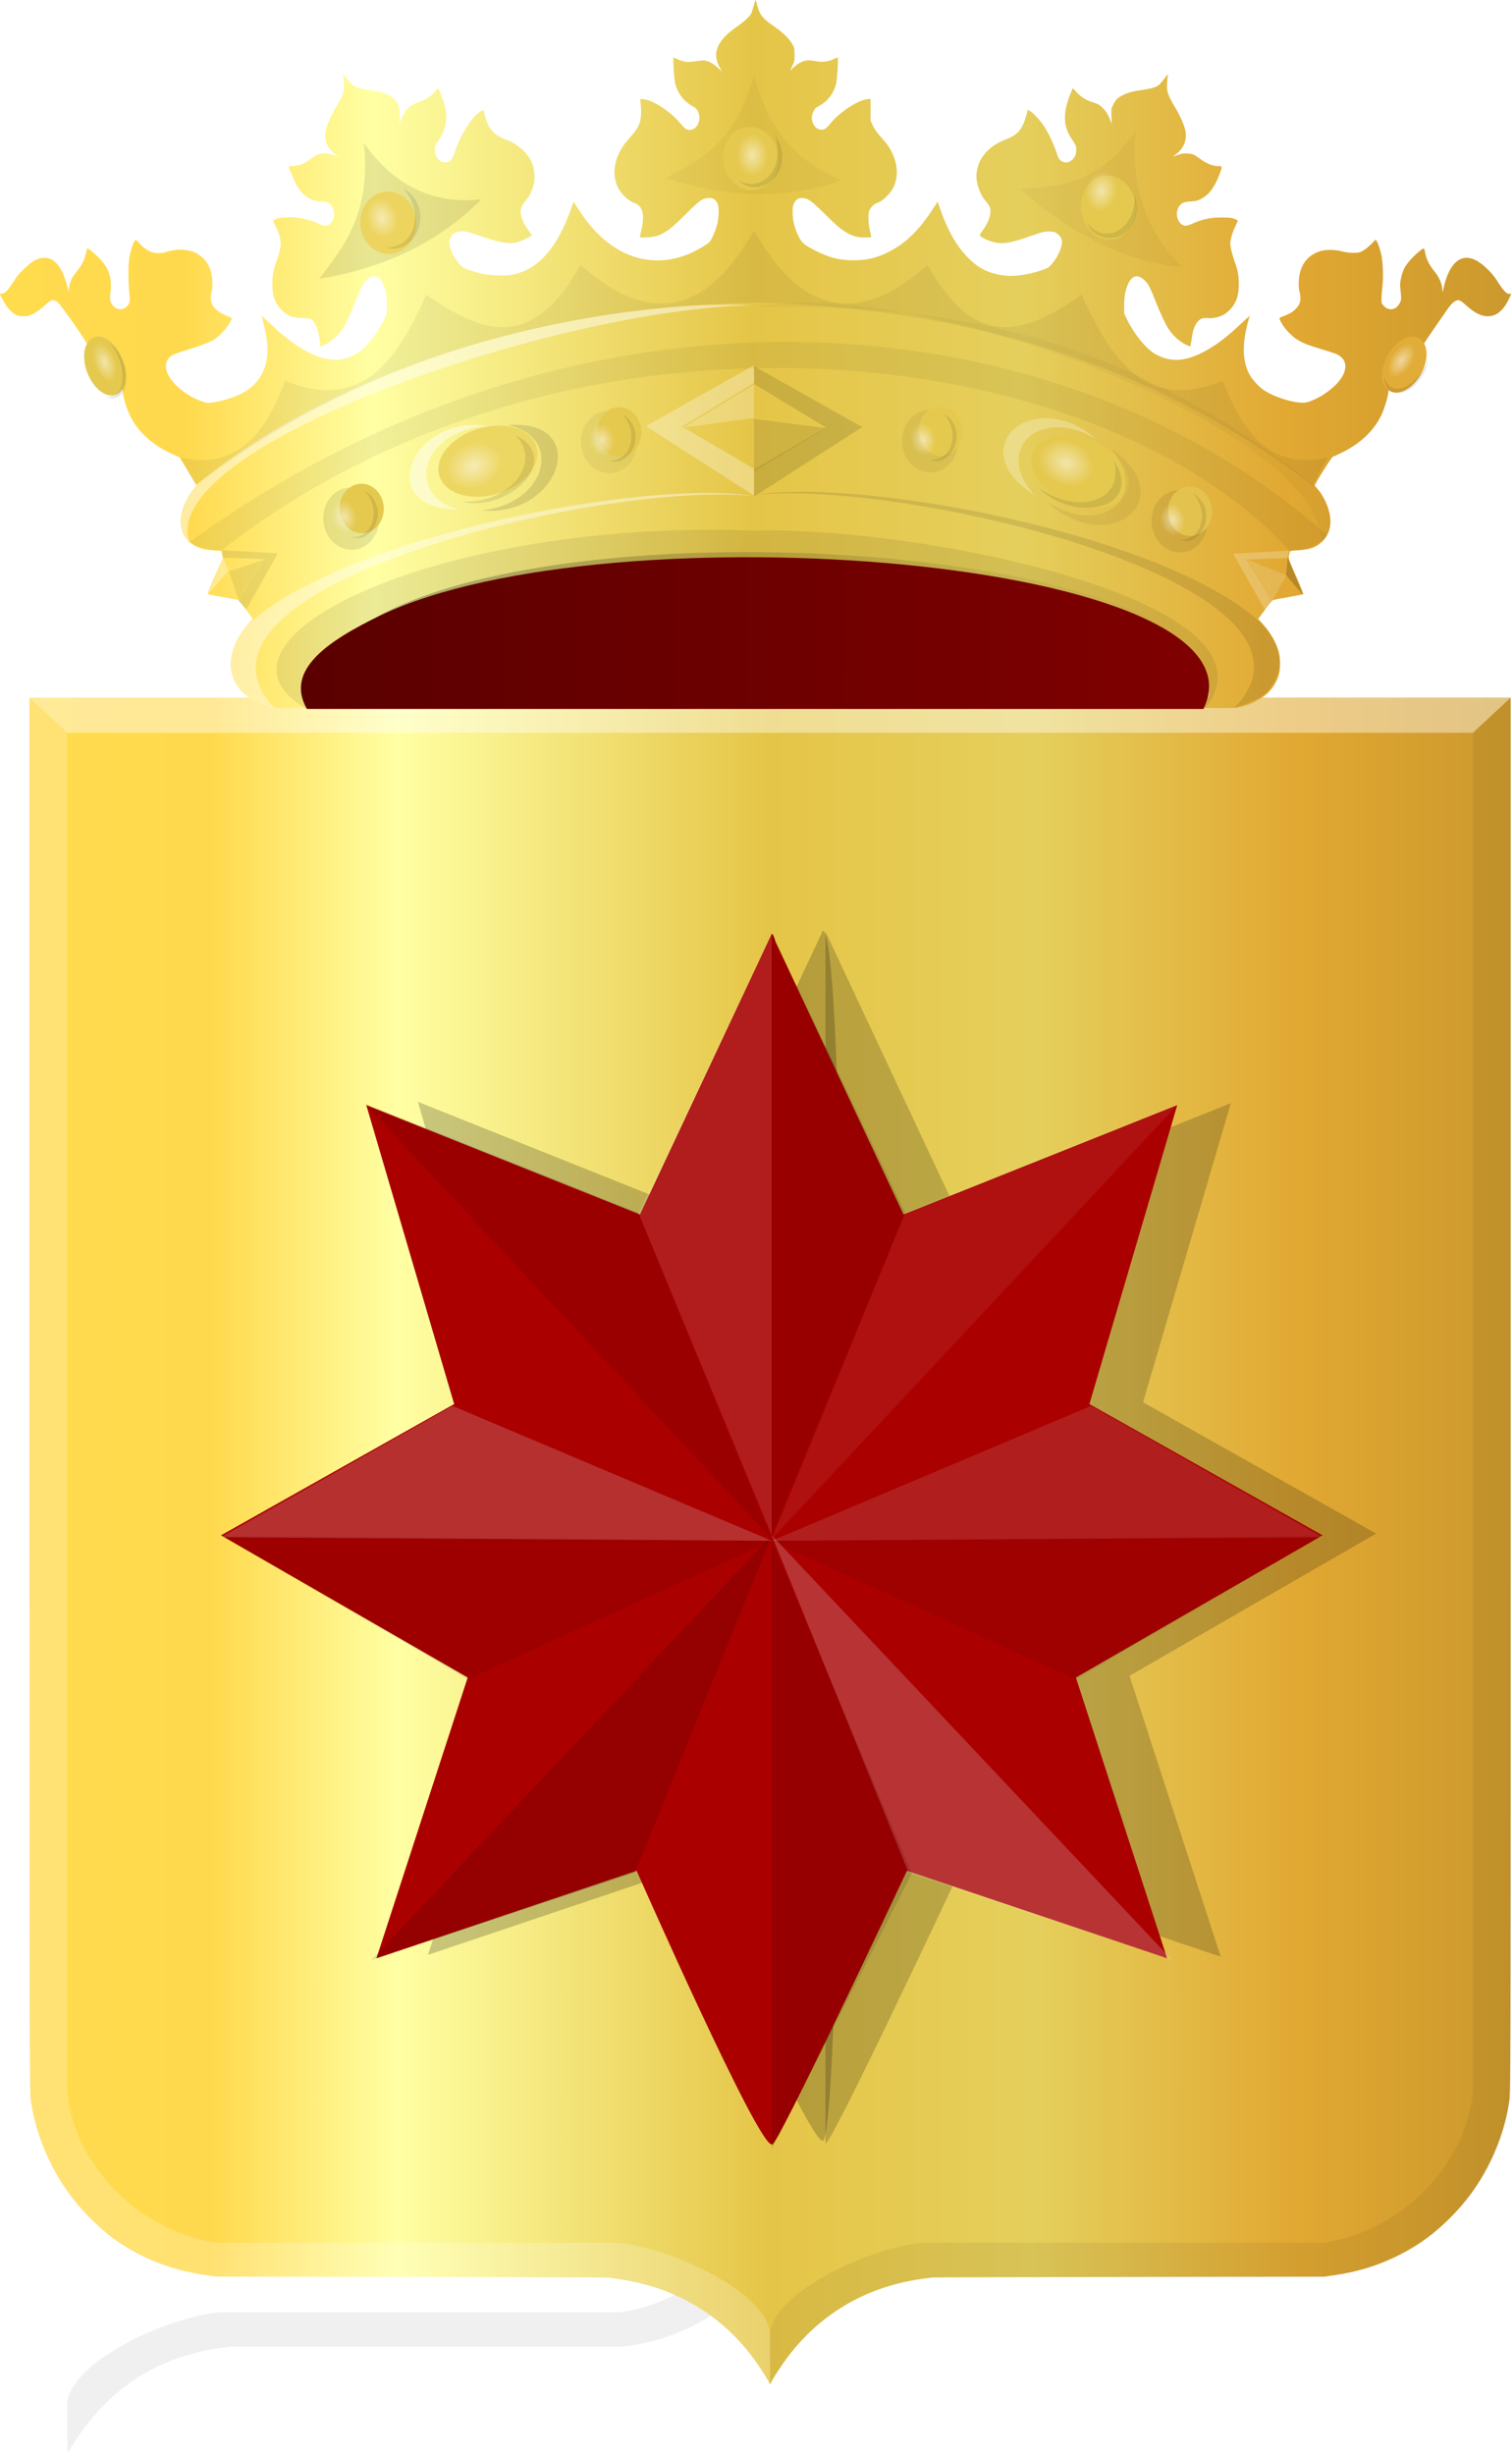 <?xml version="1.0" encoding="UTF-8" standalone="no"?>
<!-- Created with Inkscape (http://www.inkscape.org/) -->

<svg
   xmlns:dc="http://purl.org/dc/elements/1.1/"
   xmlns:cc="http://creativecommons.org/ns#"
   xmlns:rdf="http://www.w3.org/1999/02/22-rdf-syntax-ns#"
   xmlns:svg="http://www.w3.org/2000/svg"
   xmlns="http://www.w3.org/2000/svg"
   xmlns:xlink="http://www.w3.org/1999/xlink"
   xmlns:sodipodi="http://sodipodi.sourceforge.net/DTD/sodipodi-0.dtd"
   xmlns:inkscape="http://www.inkscape.org/namespaces/inkscape"
   width="145.243"
   height="235.712"
   id="svg13275"
   version="1.1"
   inkscape:version="0.48.4 r9939"
   sodipodi:docname="Nieuw document 4">
  <defs
     id="defs13277">
    <filter
       id="filter15931"
       inkscape:collect="always"
       color-interpolation-filters="sRGB">
      <feGaussianBlur
         id="feGaussianBlur15933"
         stdDeviation="1.287"
         inkscape:collect="always" />
    </filter>
    <filter
       id="filter15935"
       inkscape:collect="always"
       color-interpolation-filters="sRGB">
      <feGaussianBlur
         id="feGaussianBlur15937"
         stdDeviation="2.228"
         inkscape:collect="always" />
    </filter>
    <linearGradient
       inkscape:collect="always"
       xlink:href="#linearGradient15867"
       id="linearGradient15873"
       x1="-1099.928"
       y1="-385.763"
       x2="-823.257"
       y2="-385.763"
       gradientUnits="userSpaceOnUse"
       gradientTransform="matrix(0.316,0,0,0.364,638.486,564.707)" />
    <linearGradient
       inkscape:collect="always"
       id="linearGradient15867">
      <stop
         style="stop-color:#000000;stop-opacity:1;"
         offset="0"
         id="stop15869" />
      <stop
         style="stop-color:#000000;stop-opacity:0;"
         offset="1"
         id="stop15871" />
    </linearGradient>
    <radialGradient
       inkscape:collect="always"
       xlink:href="#linearGradient15289-5-9"
       id="radialGradient15295-7-5"
       cx="-1051.821"
       cy="-740.822"
       fx="-1051.821"
       fy="-740.822"
       r="4.672"
       gradientTransform="matrix(1,0,0,1.162,0,120.133)"
       gradientUnits="userSpaceOnUse" />
    <linearGradient
       inkscape:collect="always"
       id="linearGradient15289-5-9">
      <stop
         style="stop-color:#ffffff;stop-opacity:1;"
         offset="0"
         id="stop15291-6-2" />
      <stop
         style="stop-color:#ffffff;stop-opacity:0;"
         offset="1"
         id="stop15293-18-6" />
    </linearGradient>
    <radialGradient
       inkscape:collect="always"
       xlink:href="#linearGradient15289-5"
       id="radialGradient15295-7"
       cx="-1051.821"
       cy="-740.822"
       fx="-1051.821"
       fy="-740.822"
       r="4.672"
       gradientTransform="matrix(1,0,0,1.162,0,120.133)"
       gradientUnits="userSpaceOnUse" />
    <linearGradient
       inkscape:collect="always"
       id="linearGradient15289-5">
      <stop
         style="stop-color:#ffffff;stop-opacity:1;"
         offset="0"
         id="stop15291-6" />
      <stop
         style="stop-color:#ffffff;stop-opacity:0;"
         offset="1"
         id="stop15293-18" />
    </linearGradient>
    <radialGradient
       inkscape:collect="always"
       xlink:href="#linearGradient15289-2-8-3-3"
       id="radialGradient15295-8-3-9-68"
       cx="-1051.821"
       cy="-740.822"
       fx="-1051.821"
       fy="-740.822"
       r="4.672"
       gradientTransform="matrix(1,0,0,1.162,0,120.133)"
       gradientUnits="userSpaceOnUse" />
    <linearGradient
       inkscape:collect="always"
       id="linearGradient15289-2-8-3-3">
      <stop
         style="stop-color:#ffffff;stop-opacity:1;"
         offset="0"
         id="stop15291-3-1-9-0" />
      <stop
         style="stop-color:#ffffff;stop-opacity:0;"
         offset="1"
         id="stop15293-0-6-3-6" />
    </linearGradient>
    <filter
       color-interpolation-filters="sRGB"
       inkscape:collect="always"
       id="filter15530-4">
      <feGaussianBlur
         inkscape:collect="always"
         stdDeviation="0.335"
         id="feGaussianBlur15532-3" />
    </filter>
    <radialGradient
       inkscape:collect="always"
       xlink:href="#linearGradient15289-2-8-3-2"
       id="radialGradient15295-8-3-9-05"
       cx="-1051.821"
       cy="-740.822"
       fx="-1051.821"
       fy="-740.822"
       r="4.672"
       gradientTransform="matrix(1,0,0,1.162,0,120.133)"
       gradientUnits="userSpaceOnUse" />
    <linearGradient
       inkscape:collect="always"
       id="linearGradient15289-2-8-3-2">
      <stop
         style="stop-color:#ffffff;stop-opacity:1;"
         offset="0"
         id="stop15291-3-1-9-52" />
      <stop
         style="stop-color:#ffffff;stop-opacity:0;"
         offset="1"
         id="stop15293-0-6-3-0" />
    </linearGradient>
    <filter
       color-interpolation-filters="sRGB"
       inkscape:collect="always"
       id="filter15530-6">
      <feGaussianBlur
         inkscape:collect="always"
         stdDeviation="0.335"
         id="feGaussianBlur15532-7" />
    </filter>
    <radialGradient
       inkscape:collect="always"
       xlink:href="#linearGradient15289-2-8-3-6"
       id="radialGradient15295-8-3-9-0"
       cx="-1051.821"
       cy="-740.822"
       fx="-1051.821"
       fy="-740.822"
       r="4.672"
       gradientTransform="matrix(1,0,0,1.162,0,120.133)"
       gradientUnits="userSpaceOnUse" />
    <linearGradient
       inkscape:collect="always"
       id="linearGradient15289-2-8-3-6">
      <stop
         style="stop-color:#ffffff;stop-opacity:1;"
         offset="0"
         id="stop15291-3-1-9-55" />
      <stop
         style="stop-color:#ffffff;stop-opacity:0;"
         offset="1"
         id="stop15293-0-6-3-1" />
    </linearGradient>
    <filter
       color-interpolation-filters="sRGB"
       inkscape:collect="always"
       id="filter15530-8">
      <feGaussianBlur
         inkscape:collect="always"
         stdDeviation="0.335"
         id="feGaussianBlur15532-9" />
    </filter>
    <radialGradient
       inkscape:collect="always"
       xlink:href="#linearGradient15289-2-8-3-5"
       id="radialGradient15295-8-3-9-6"
       cx="-1051.821"
       cy="-740.822"
       fx="-1051.821"
       fy="-740.822"
       r="4.672"
       gradientTransform="matrix(1,0,0,1.162,0,120.133)"
       gradientUnits="userSpaceOnUse" />
    <linearGradient
       inkscape:collect="always"
       id="linearGradient15289-2-8-3-5">
      <stop
         style="stop-color:#ffffff;stop-opacity:1;"
         offset="0"
         id="stop15291-3-1-9-5" />
      <stop
         style="stop-color:#ffffff;stop-opacity:0;"
         offset="1"
         id="stop15293-0-6-3-4" />
    </linearGradient>
    <filter
       color-interpolation-filters="sRGB"
       inkscape:collect="always"
       id="filter15530-0">
      <feGaussianBlur
         inkscape:collect="always"
         stdDeviation="0.335"
         id="feGaussianBlur15532-5" />
    </filter>
    <radialGradient
       inkscape:collect="always"
       xlink:href="#linearGradient15289-7-5"
       id="radialGradient15295-3-4"
       cx="-1051.821"
       cy="-740.822"
       fx="-1051.821"
       fy="-740.822"
       r="4.672"
       gradientTransform="matrix(1,0,0,1.162,0,120.133)"
       gradientUnits="userSpaceOnUse" />
    <linearGradient
       inkscape:collect="always"
       id="linearGradient15289-7-5">
      <stop
         style="stop-color:#ffffff;stop-opacity:1;"
         offset="0"
         id="stop15291-1-5" />
      <stop
         style="stop-color:#ffffff;stop-opacity:0;"
         offset="1"
         id="stop15293-2-1" />
    </linearGradient>
    <radialGradient
       inkscape:collect="always"
       xlink:href="#linearGradient15289-7"
       id="radialGradient15295-3"
       cx="-1051.821"
       cy="-740.822"
       fx="-1051.821"
       fy="-740.822"
       r="4.672"
       gradientTransform="matrix(1,0,0,1.162,0,120.133)"
       gradientUnits="userSpaceOnUse" />
    <linearGradient
       inkscape:collect="always"
       id="linearGradient15289-7">
      <stop
         style="stop-color:#ffffff;stop-opacity:1;"
         offset="0"
         id="stop15291-1" />
      <stop
         style="stop-color:#ffffff;stop-opacity:0;"
         offset="1"
         id="stop15293-2" />
    </linearGradient>
    <radialGradient
       inkscape:collect="always"
       xlink:href="#linearGradient15289-9"
       id="radialGradient15295-5"
       cx="-1051.821"
       cy="-740.822"
       fx="-1051.821"
       fy="-740.822"
       r="4.672"
       gradientTransform="matrix(1,0,0,1.162,0,120.133)"
       gradientUnits="userSpaceOnUse" />
    <linearGradient
       inkscape:collect="always"
       id="linearGradient15289-9">
      <stop
         style="stop-color:#ffffff;stop-opacity:1;"
         offset="0"
         id="stop15291-7" />
      <stop
         style="stop-color:#ffffff;stop-opacity:0;"
         offset="1"
         id="stop15293-1" />
    </linearGradient>
    <radialGradient
       inkscape:collect="always"
       xlink:href="#linearGradient15289-2"
       id="radialGradient15295-8"
       cx="-1051.821"
       cy="-740.822"
       fx="-1051.821"
       fy="-740.822"
       r="4.672"
       gradientTransform="matrix(1,0,0,1.162,0,120.133)"
       gradientUnits="userSpaceOnUse" />
    <linearGradient
       inkscape:collect="always"
       id="linearGradient15289-2">
      <stop
         style="stop-color:#ffffff;stop-opacity:1;"
         offset="0"
         id="stop15291-3" />
      <stop
         style="stop-color:#ffffff;stop-opacity:0;"
         offset="1"
         id="stop15293-0" />
    </linearGradient>
    <radialGradient
       inkscape:collect="always"
       xlink:href="#linearGradient15289-4"
       id="radialGradient15295"
       cx="-1051.821"
       cy="-740.822"
       fx="-1051.821"
       fy="-740.822"
       r="4.672"
       gradientTransform="matrix(1,0,0,1.162,0,120.133)"
       gradientUnits="userSpaceOnUse" />
    <linearGradient
       inkscape:collect="always"
       id="linearGradient15289-4">
      <stop
         style="stop-color:#ffffff;stop-opacity:1;"
         offset="0"
         id="stop15291-0" />
      <stop
         style="stop-color:#ffffff;stop-opacity:0;"
         offset="1"
         id="stop15293-5" />
    </linearGradient>
    <linearGradient
       y2="-460.054"
       x2="-732.138"
       y1="-460.054"
       x1="-1190.779"
       gradientTransform="matrix(-0.316,0,0,0.364,29.99,564.804)"
       gradientUnits="userSpaceOnUse"
       id="linearGradient11644"
       xlink:href="#linearGradient12749"
       inkscape:collect="always" />
    <linearGradient
       id="linearGradient12749">
      <stop
         style="stop-color:#cc992d;stop-opacity:1;"
         offset="0"
         id="stop12751" />
      <stop
         style="stop-color:#e1a832;stop-opacity:1;"
         offset="0.143"
         id="stop12753" />
      <stop
         id="stop12755"
         offset="0.321"
         style="stop-color:#e5cf5c;stop-opacity:1;" />
      <stop
         style="stop-color:#e5c547;stop-opacity:1;"
         offset="0.5"
         id="stop12757" />
      <stop
         id="stop12759"
         offset="0.75"
         style="stop-color:#ffffa3;stop-opacity:1;" />
      <stop
         style="stop-color:#ffd94d;stop-opacity:1;"
         offset="0.875"
         id="stop12761" />
      <stop
         id="stop12763"
         offset="1"
         style="stop-color:#ffdb4e;stop-opacity:1;" />
    </linearGradient>
    <linearGradient
       y2="639.477"
       x2="701.95"
       y1="639.477"
       x1="32.51"
       gradientTransform="matrix(-0.213,0,0,0.208,413.717,378.037)"
       gradientUnits="userSpaceOnUse"
       id="linearGradient7520"
       xlink:href="#linearGradient4053-4-8-3-4-9-74-5"
       inkscape:collect="always" />
    <linearGradient
       id="linearGradient4053-4-8-3-4-9-74-5">
      <stop
         style="stop-color:#cc992d;stop-opacity:1;"
         offset="0"
         id="stop4055-9-6-3-5-82-0-2" />
      <stop
         style="stop-color:#e1a832;stop-opacity:1;"
         offset="0.143"
         id="stop4057-8-0-4-2-2-9-7" />
      <stop
         id="stop4059-2-1-2-9-7-4-6"
         offset="0.321"
         style="stop-color:#e5cf5c;stop-opacity:1;" />
      <stop
         style="stop-color:#e5c547;stop-opacity:1;"
         offset="0.5"
         id="stop4061-4-2-2-12-85-8-1" />
      <stop
         id="stop4063-5-6-0-49-83-8-4"
         offset="0.75"
         style="stop-color:#ffffa3;stop-opacity:1;" />
      <stop
         style="stop-color:#ffd94d;stop-opacity:1;"
         offset="0.875"
         id="stop4065-2-0-1-93-9-2-2" />
      <stop
         id="stop4067-9-5-2-76-4-45-3"
         offset="1"
         style="stop-color:#ffdb4e;stop-opacity:1;" />
    </linearGradient>
  </defs>
  <sodipodi:namedview
     id="base"
     pagecolor="#ffffff"
     bordercolor="#666666"
     borderopacity="1.0"
     inkscape:pageopacity="0.0"
     inkscape:pageshadow="2"
     inkscape:zoom="0.35"
     inkscape:cx="113.30554"
     inkscape:cy="66.481567"
     inkscape:document-units="px"
     inkscape:current-layer="layer1"
     showgrid="false"
     fit-margin-top="0"
     fit-margin-left="0"
     fit-margin-right="0"
     fit-margin-bottom="0"
     inkscape:window-width="1600"
     inkscape:window-height="837"
     inkscape:window-x="-8"
     inkscape:window-y="-8"
     inkscape:window-maximized="1" />
  <g
     inkscape:label="Laag 1"
     inkscape:groupmode="layer"
     id="layer1"
     transform="translate(-261.694,-363.132)">
    <path
       style="opacity:0.194;fill:#000000;fill-opacity:0.316;stroke:#000000;stroke-width:0.046px;stroke-linecap:butt;stroke-linejoin:miter;stroke-opacity:0"
       d="m 339.319,436.78 -3.629,3.377 0,130.113 c -0.262,6.487 -6.221,13.658 -14.345,14.851 l -37.963,0 c -4.549,0 -15.248,4.627 -15.248,9.007 l 0.05,4.545 c 4.147,-7.18 10,-9.634 15.579,-10.234 l 0,0 37.581,0 c 9.041,-0.867 17.471,-8.406 17.974,-18.169 z"
       id="path15042-7-9-9-7"
       inkscape:connector-curvature="0"
       sodipodi:nodetypes="cccccccccccc" />
    <path
       style="fill:url(#linearGradient7520);fill-opacity:1"
       d="m 335.597,591.96 c 0,-0.178 -1.11,-1.887 -1.803,-2.777 -2.153,-2.764 -4.803,-4.756 -8.049,-6.052 -1.344,-0.537 -3.154,-0.999 -4.753,-1.214 -0.369,-0.05 -0.766,-0.105 -0.88,-0.121 -0.115,-0.02 -8.638,-0.04 -18.939,-0.06 l -18.73,-0.03 -0.672,-0.1 c -1,-0.143 -1.659,-0.265 -2.407,-0.445 -2.402,-0.577 -4.804,-1.69 -6.796,-3.151 -1.301,-0.954 -2.767,-2.384 -3.829,-3.733 -2.026,-2.575 -3.491,-5.869 -4.008,-9.01 -0.217,-1.323 -0.205,2.823 -0.206,-68.372 l 0,-66.79 71.142,0 71.142,0 0,66.79 c 0,71.195 0.01,67.049 -0.206,68.372 -0.517,3.141 -1.982,6.435 -4.008,9.01 -1.062,1.349 -2.528,2.779 -3.829,3.733 -1.995,1.462 -4.391,2.574 -6.796,3.151 -0.749,0.18 -1.407,0.302 -2.407,0.445 l -0.672,0.1 -18.73,0.03 c -10.302,0.02 -18.824,0.04 -18.939,0.06 -0.115,0.02 -0.511,0.07 -0.881,0.121 -5.24,0.705 -9.634,3.2 -12.802,7.266 -0.626,0.805 -1.684,2.416 -1.816,2.767 -0.04,0.1 -0.125,0.104 -0.125,0.01 z"
       id="path15028-58-4-5-2"
       inkscape:connector-curvature="0" />
    <path
       style="opacity:0.385;fill:#ffffff;fill-opacity:0.538;stroke:#000000;stroke-width:0.046px;stroke-linecap:butt;stroke-linejoin:miter;stroke-opacity:0"
       d="m 264.523,430.108 3.629,3.376 0,130.115 c 0.262,6.486 6.221,13.657 14.345,14.851 l 37.962,0 c 4.55,0 15.249,4.626 15.249,9.006 l -0.05,4.545 c -4.146,-7.18 -9.999,-9.634 -15.579,-10.235 l 0,0 -37.58,0 c -9.042,-0.866 -17.471,-8.405 -17.974,-18.167 z"
       id="path15042-78-6-1-2"
       inkscape:connector-curvature="0"
       sodipodi:nodetypes="cccccccccccc" />
    <path
       style="opacity:0.194;fill:#000000;fill-opacity:0.316;stroke:#000000;stroke-width:0.046px;stroke-linecap:butt;stroke-linejoin:miter;stroke-opacity:0"
       d="m 406.81,430.107 -3.63,3.377 0,130.113 c -0.261,6.487 -6.22,13.659 -14.345,14.852 l -37.962,0 c -4.55,0 -15.248,4.626 -15.248,9.006 l 0.05,4.545 c 4.147,-7.18 10,-9.634 15.58,-10.234 l 0,0 37.58,0 c 9.042,-0.866 17.471,-8.406 17.974,-18.169 z"
       id="path15042-7-9-9-7-1"
       inkscape:connector-curvature="0"
       sodipodi:nodetypes="cccccccccccc" />
    <path
       style="fill:#ffffff;fill-opacity:0.415;stroke:#000000;stroke-width:0.046px;stroke-linecap:butt;stroke-linejoin:miter;stroke-opacity:0"
       d="m 406.814,430.108 -3.634,3.376 -135.028,0 -3.629,-3.376 z"
       id="path15070-7-8-1-6"
       inkscape:connector-curvature="0" />
    <path
       style="fill:url(#linearGradient11644);fill-opacity:1"
       d="m 287.622,431.005 c -0.933,-0.24 -1.678,-0.603 -2.321,-1.131 -1.497,-1.231 -1.854,-3.105 -0.96,-5.042 0.32,-0.694 0.637,-1.168 1.19,-1.778 l 0.452,-0.499 -0.642,-0.871 c -0.352,-0.478 -0.686,-0.894 -0.741,-0.924 -0.05,-0.03 -0.725,-0.164 -1.489,-0.299 -0.762,-0.134 -1.416,-0.263 -1.453,-0.286 -0.04,-0.03 0.225,-0.694 0.689,-1.742 l 0.755,-1.701 -0.08,-0.356 -0.08,-0.356 -0.716,-0.04 c -0.393,-0.02 -0.883,-0.09 -1.09,-0.153 -1.642,-0.492 -2.359,-1.74 -1.993,-3.465 0.14,-0.658 0.629,-1.662 1.071,-2.2 l 0.369,-0.449 -0.815,-1.334 -0.814,-1.334 -0.686,-0.309 c -1.54,-0.695 -2.742,-1.649 -3.601,-2.857 -0.531,-0.748 -1.05,-2.108 -1.179,-3.093 -0.115,-0.87 -0.111,-0.857 -0.268,-0.805 -0.08,0.02 -0.404,0.06 -0.73,0.08 -0.5,0.03 -0.648,0.01 -0.942,-0.103 -0.462,-0.18 -0.805,-0.494 -1.037,-0.951 -0.282,-0.555 -0.355,-0.96 -0.303,-1.688 0.03,-0.342 0.05,-0.693 0.06,-0.782 0.01,-0.223 -2.684,-4.123 -3.036,-4.387 -0.412,-0.307 -0.611,-0.266 -1.168,0.245 -0.936,0.86 -1.558,1.159 -2.287,1.098 -0.486,-0.04 -0.827,-0.235 -1.253,-0.715 -0.254,-0.287 -0.83,-1.272 -0.83,-1.42 0,-0.02 0.09,-0.04 0.206,-0.04 0.268,0 0.578,-0.327 1.132,-1.202 0.313,-0.494 0.562,-0.791 1.01,-1.205 0.696,-0.643 1.006,-0.843 1.512,-0.977 1.203,-0.318 2.124,0.673 2.638,2.837 0.09,0.368 0.108,0.408 0.113,0.223 0,-0.339 0.18,-0.958 0.335,-1.218 0.08,-0.126 0.293,-0.422 0.484,-0.658 0.429,-0.529 0.647,-0.967 0.81,-1.628 0.07,-0.28 0.136,-0.52 0.147,-0.532 0.04,-0.04 0.833,0.624 1.209,1.02 0.884,0.936 1.18,1.868 1.016,3.199 -0.09,0.74 -0.04,0.983 0.273,1.327 0.391,0.428 0.987,0.425 1.354,-0.01 0.257,-0.302 0.277,-0.454 0.179,-1.302 -0.105,-0.899 -0.108,-2.631 0,-3.273 0.1,-0.611 0.358,-1.45 0.508,-1.64 l 0.119,-0.151 0.333,0.357 c 0.852,0.917 1.614,1.144 2.692,0.804 0.166,-0.05 0.534,-0.126 0.819,-0.165 0.642,-0.09 1.386,0.03 1.944,0.297 0.474,0.23 1.043,0.812 1.249,1.276 0.322,0.727 0.427,1.789 0.245,2.488 -0.288,1.107 0.189,1.777 1.673,2.352 0.226,0.09 0.291,0.142 0.263,0.219 -0.123,0.339 -0.502,0.876 -0.937,1.327 -0.76,0.789 -1.007,0.905 -3.894,1.812 -0.918,0.288 -1.252,0.514 -1.415,0.956 -0.08,0.207 -0.1,0.387 -0.07,0.615 0.132,1.153 1.757,2.64 3.522,3.224 0.432,0.142 0.477,0.145 1.03,0.07 0.717,-0.105 1.666,-0.377 2.338,-0.669 2.077,-0.904 3.057,-2.654 2.828,-5.05 -0.06,-0.632 -0.424,-2.347 -0.542,-2.557 -0.05,-0.1 0.131,0.07 0.947,0.831 4.654,4.359 7.882,4.465 10.366,0.344 0.185,-0.306 0.426,-0.755 0.537,-0.998 0.189,-0.417 0.2,-0.482 0.199,-1.183 0,-0.824 -0.09,-1.416 -0.284,-1.9 -0.337,-0.836 -0.788,-1.105 -1.353,-0.807 -0.485,0.255 -0.796,0.764 -1.377,2.257 -0.704,1.807 -1.138,2.636 -1.704,3.261 -0.378,0.417 -0.941,0.823 -1.399,1.009 l -0.262,0.106 -0.04,-0.304 c -0.1,-0.775 -0.225,-1.339 -0.367,-1.645 -0.318,-0.684 -0.485,-0.782 -1.346,-0.793 -0.865,-0.01 -1.387,-0.201 -1.923,-0.701 -0.66,-0.616 -0.951,-1.391 -0.957,-2.545 0,-0.812 0.102,-1.371 0.433,-2.299 0.303,-0.852 0.409,-1.415 0.352,-1.886 -0.05,-0.425 -0.271,-1.048 -0.541,-1.534 -0.188,-0.339 -0.191,-0.358 -0.08,-0.442 0.212,-0.159 0.551,-0.231 1.246,-0.262 1.04,-0.05 2.317,0.223 3.161,0.664 0.165,0.09 0.388,0.156 0.497,0.156 0.694,0 1.119,-1.061 0.713,-1.776 -0.221,-0.388 -0.491,-0.543 -0.947,-0.543 -0.428,0 -0.975,-0.134 -1.345,-0.329 -0.359,-0.189 -0.855,-0.719 -1.139,-1.217 -0.181,-0.318 -0.784,-1.728 -0.784,-1.833 0,-0.01 0.219,-0.03 0.488,-0.05 0.585,-0.04 1.004,-0.21 1.581,-0.641 0.228,-0.17 0.537,-0.366 0.687,-0.436 0.466,-0.219 1.131,-0.164 1.958,0.16 0.07,0.03 0,-0.04 -0.167,-0.155 -0.861,-0.604 -1.187,-1.424 -0.962,-2.417 0.115,-0.504 0.582,-1.539 0.977,-2.163 0.145,-0.23 0.378,-0.662 0.516,-0.96 0.277,-0.591 0.306,-0.836 0.209,-1.738 l -0.05,-0.474 0.395,0.507 c 0.459,0.589 0.813,0.811 1.471,0.918 0.232,0.04 0.714,0.116 1.07,0.173 0.935,0.149 1.582,0.421 1.98,0.831 0.443,0.457 0.55,0.807 0.512,1.684 l -0.03,0.665 0.137,-0.346 c 0.198,-0.503 0.439,-0.904 0.703,-1.169 0.285,-0.285 0.459,-0.381 1.118,-0.61 0.618,-0.216 1.121,-0.547 1.475,-0.972 0.144,-0.172 0.28,-0.313 0.303,-0.313 0.06,0 0.515,1.241 0.648,1.772 0.27,1.078 0.09,2.148 -0.51,3.06 -0.443,0.67 -0.459,0.708 -0.46,1.074 0,0.412 0.06,0.585 0.313,0.882 0.355,0.417 0.9,0.446 1.267,0.07 0.09,-0.1 0.231,-0.404 0.345,-0.769 0.502,-1.597 1.711,-3.477 2.508,-3.896 l 0.232,-0.122 0.135,0.53 c 0.19,0.742 0.389,1.15 0.753,1.548 0.31,0.338 0.792,0.615 1.579,0.908 0.43,0.16 1.154,0.67 1.518,1.072 0.642,0.707 0.914,1.393 0.918,2.313 0,0.917 -0.3,1.726 -0.919,2.445 -0.334,0.388 -0.434,0.683 -0.392,1.159 0.04,0.43 0.27,0.936 0.726,1.58 0.175,0.248 0.319,0.471 0.319,0.498 0,0.03 -0.26,0.178 -0.578,0.336 -1.19,0.594 -1.908,0.551 -4.307,-0.258 -1.315,-0.443 -1.49,-0.486 -1.858,-0.466 -0.565,0.03 -0.865,0.201 -1.057,0.597 -0.14,0.289 -0.146,0.342 -0.08,0.716 0.03,0.222 0.155,0.587 0.264,0.812 0.239,0.497 0.755,1.177 1.015,1.34 0.226,0.142 0.973,0.39 1.766,0.585 0.691,0.171 2.159,0.24 2.823,0.133 2.516,-0.405 4.405,-2.462 5.761,-6.273 0.148,-0.417 0.277,-0.75 0.285,-0.741 0,0.01 0.211,0.321 0.448,0.693 0.584,0.912 1.119,1.598 1.761,2.255 2.57,2.633 5.815,3.36 8.952,2.008 0.678,-0.292 1.69,-0.889 1.897,-1.117 0.19,-0.211 0.547,-1.027 0.716,-1.639 0.179,-0.648 0.201,-1.751 0.04,-2.054 -0.205,-0.386 -0.403,-0.516 -0.791,-0.516 -0.617,0 -0.892,0.189 -2.251,1.541 -1.481,1.474 -2.012,1.864 -2.893,2.129 -0.32,0.1 -1.445,0.161 -1.517,0.09 -0.02,-0.01 0.03,-0.231 0.09,-0.479 0.169,-0.632 0.246,-1.357 0.185,-1.755 -0.09,-0.571 -0.336,-0.878 -0.872,-1.072 -0.134,-0.05 -0.4,-0.211 -0.59,-0.359 -1.732,-1.35 -1.679,-3.793 0.126,-5.786 0.62,-0.685 0.881,-1.071 1.04,-1.539 0.137,-0.403 0.173,-1.125 0.09,-1.833 l -0.05,-0.435 0.177,0 c 0.935,0 2.714,1.144 3.743,2.397 0.365,0.446 0.531,0.56 0.822,0.563 0.731,0.01 1.186,-0.96 0.824,-1.756 -0.115,-0.252 -0.203,-0.339 -0.521,-0.512 -0.869,-0.476 -1.468,-1.278 -1.696,-2.271 -0.1,-0.424 -0.213,-2.416 -0.14,-2.416 0.02,0 0.183,0.07 0.368,0.157 0.611,0.285 1.013,0.332 1.764,0.206 0.383,-0.06 0.76,-0.09 0.896,-0.07 0.389,0.07 0.837,0.326 1.254,0.712 l 0.396,0.366 -0.186,-0.316 c -0.856,-1.451 -0.345,-2.694 1.674,-4.069 0.602,-0.412 1.153,-0.923 1.292,-1.201 0.05,-0.104 0.16,-0.433 0.24,-0.732 0.08,-0.299 0.157,-0.556 0.173,-0.572 0.02,-0.01 0.09,0.212 0.165,0.506 0.232,0.897 0.497,1.243 1.472,1.92 1.089,0.755 1.646,1.306 1.983,1.959 0.112,0.216 0.136,0.372 0.136,0.878 0,0.576 -0.01,0.646 -0.219,1.074 l -0.22,0.459 0.267,-0.255 c 0.398,-0.378 0.804,-0.623 1.179,-0.709 0.28,-0.07 0.436,-0.06 0.96,0.03 0.724,0.131 1.225,0.08 1.803,-0.194 0.185,-0.09 0.35,-0.157 0.368,-0.157 0.08,0 -0.04,2.056 -0.139,2.48 -0.22,0.94 -0.813,1.734 -1.612,2.159 -0.362,0.192 -0.444,0.269 -0.577,0.543 -0.197,0.407 -0.202,0.813 -0.02,1.193 0.173,0.35 0.385,0.516 0.72,0.563 0.327,0.04 0.517,-0.08 0.935,-0.593 0.94,-1.165 2.801,-2.346 3.7,-2.351 l 0.157,0 0,1.05 0,1.049 0.23,0.481 c 0.156,0.326 0.397,0.667 0.754,1.065 0.288,0.321 0.609,0.712 0.714,0.869 0.883,1.328 1.067,2.81 0.493,3.977 -0.294,0.6 -1.049,1.322 -1.556,1.492 -0.336,0.112 -0.639,0.408 -0.765,0.747 -0.134,0.365 -0.09,1.31 0.09,2.022 0.07,0.265 0.109,0.497 0.09,0.516 -0.02,0.02 -0.305,0.03 -0.637,0.03 -0.697,0 -1.205,-0.151 -1.797,-0.519 -0.579,-0.36 -0.915,-0.652 -2.108,-1.833 -1.21,-1.198 -1.551,-1.433 -2.1,-1.441 -0.357,0 -0.578,0.138 -0.761,0.496 -0.116,0.228 -0.139,0.375 -0.138,0.885 0,0.753 0.173,1.465 0.545,2.248 0.317,0.67 0.54,0.864 1.636,1.421 1.34,0.682 2.302,0.927 3.652,0.931 1.289,0 2.28,-0.233 3.424,-0.82 1.642,-0.841 2.951,-2.129 4.288,-4.216 l 0.383,-0.598 0.267,0.759 c 0.714,2.026 1.521,3.451 2.561,4.53 1.073,1.111 2.043,1.602 3.567,1.805 0.941,0.125 2.259,-0.06 3.626,-0.516 0.556,-0.185 0.627,-0.228 0.921,-0.559 0.564,-0.637 1.003,-1.57 1.003,-2.131 0,-0.328 -0.195,-0.664 -0.491,-0.843 -0.251,-0.152 -0.355,-0.175 -0.789,-0.173 -0.446,0 -0.62,0.04 -1.623,0.398 -1.986,0.701 -2.709,0.83 -3.59,0.637 -0.438,-0.1 -1.068,-0.371 -1.334,-0.583 -0.112,-0.09 -0.103,-0.115 0.2,-0.536 0.642,-0.893 0.881,-1.662 0.698,-2.236 -0.04,-0.133 -0.212,-0.395 -0.376,-0.582 -0.6,-0.684 -0.989,-1.829 -0.904,-2.663 0.148,-1.452 1.123,-2.61 2.72,-3.236 0.819,-0.32 1.242,-0.62 1.553,-1.1 0.225,-0.349 0.476,-1.018 0.594,-1.583 l 0.04,-0.208 0.232,0.122 c 0.304,0.161 1.026,0.95 1.39,1.522 0.409,0.642 0.88,1.633 1.107,2.332 0.243,0.749 0.327,0.881 0.649,1.013 0.336,0.139 0.609,0.08 0.899,-0.178 0.285,-0.258 0.396,-0.528 0.395,-0.962 0,-0.374 -0.02,-0.409 -0.46,-1.081 -0.795,-1.204 -0.833,-2.424 -0.13,-4.222 0.124,-0.317 0.238,-0.59 0.254,-0.605 0.02,-0.01 0.16,0.126 0.321,0.316 0.383,0.451 0.918,0.802 1.528,1 0.659,0.215 0.784,0.289 1.121,0.66 0.302,0.335 0.422,0.539 0.644,1.099 l 0.134,0.341 -0.03,-0.713 c -0.03,-0.697 -0.03,-0.722 0.169,-1.127 0.228,-0.477 0.449,-0.691 0.974,-0.944 0.484,-0.234 0.961,-0.358 1.81,-0.474 0.793,-0.109 1.299,-0.251 1.551,-0.436 0.1,-0.07 0.346,-0.348 0.55,-0.614 l 0.372,-0.483 -0.05,0.509 c -0.111,1.121 -0.03,1.41 0.798,2.799 0.455,0.763 0.823,1.613 0.93,2.148 0.182,0.909 -0.185,1.758 -0.998,2.311 -0.154,0.105 -0.225,0.17 -0.156,0.146 0.761,-0.272 0.938,-0.309 1.365,-0.28 0.499,0.03 0.67,0.109 1.287,0.574 0.489,0.368 1.144,0.632 1.572,0.634 0.508,0 0.506,0 0.23,0.731 -0.491,1.304 -1.018,2.018 -1.776,2.405 -0.397,0.202 -0.528,0.235 -1.036,0.262 -0.672,0.03 -0.933,0.169 -1.163,0.591 -0.384,0.705 0.04,1.746 0.717,1.746 0.1,0 0.406,-0.104 0.691,-0.23 0.919,-0.407 1.664,-0.564 2.702,-0.57 0.724,0 0.97,0.02 1.232,0.112 0.18,0.07 0.341,0.141 0.358,0.17 0.02,0.03 -0.1,0.31 -0.251,0.625 -0.174,0.353 -0.322,0.773 -0.386,1.092 -0.1,0.475 -0.1,0.56 0,1.03 0.05,0.282 0.202,0.801 0.33,1.153 0.315,0.868 0.418,1.42 0.414,2.222 0,1.1 -0.249,1.81 -0.832,2.426 -0.173,0.183 -0.447,0.408 -0.609,0.498 -0.415,0.234 -1.081,0.383 -1.489,0.334 -0.481,-0.06 -0.774,0.04 -1.037,0.362 -0.292,0.354 -0.443,0.789 -0.565,1.637 -0.06,0.384 -0.111,0.709 -0.124,0.723 -0.01,0.01 -0.238,-0.08 -0.5,-0.212 -0.56,-0.277 -1.218,-0.886 -1.597,-1.475 -0.318,-0.496 -0.758,-1.429 -1.202,-2.553 -0.567,-1.436 -0.705,-1.708 -1.041,-2.055 -0.817,-0.843 -1.502,-0.477 -1.88,1.003 -0.09,0.364 -0.132,0.729 -0.139,1.314 l 0,0.81 0.271,0.564 c 0.642,1.338 1.759,2.74 2.589,3.25 1.413,0.869 2.833,0.854 4.632,-0.05 1.132,-0.566 2.25,-1.386 3.52,-2.581 0.323,-0.303 0.691,-0.644 0.82,-0.758 l 0.232,-0.208 -0.147,0.53 c -0.584,2.107 -0.567,3.695 0.06,4.995 0.25,0.52 0.909,1.258 1.446,1.62 1.121,0.753 3.264,1.366 4.101,1.172 0.861,-0.201 2.077,-0.936 2.836,-1.717 1.202,-1.237 1.188,-2.452 -0.04,-2.95 -0.154,-0.06 -0.769,-0.26 -1.366,-0.438 -1.288,-0.385 -1.766,-0.574 -2.339,-0.925 -0.488,-0.298 -1.161,-1.001 -1.458,-1.522 -0.32,-0.561 -0.324,-0.539 0.119,-0.706 0.597,-0.225 0.846,-0.369 1.158,-0.663 0.493,-0.468 0.61,-0.928 0.421,-1.655 -0.117,-0.451 -0.117,-1.131 0,-1.705 0.236,-1.151 0.921,-1.911 2.024,-2.249 0.5,-0.153 1.425,-0.137 2.039,0.03 0.317,0.09 0.695,0.141 1.056,0.145 0.498,0.01 0.602,-0.01 0.924,-0.177 0.213,-0.108 0.544,-0.369 0.807,-0.636 l 0.446,-0.453 0.112,0.143 c 0.138,0.176 0.4,1.015 0.488,1.562 0.123,0.766 0.148,1.978 0.06,2.789 -0.05,0.425 -0.09,0.967 -0.09,1.204 0,0.405 0.01,0.445 0.217,0.662 0.509,0.541 1.228,0.394 1.563,-0.32 0.133,-0.284 0.135,-0.316 0.06,-1.049 -0.07,-0.66 -0.07,-0.819 0.03,-1.27 0.06,-0.284 0.186,-0.692 0.289,-0.907 0.224,-0.471 0.8,-1.136 1.433,-1.655 0.502,-0.411 0.517,-0.41 0.593,0.05 0.104,0.626 0.393,1.215 0.9,1.837 0.435,0.531 0.684,1.075 0.739,1.612 l 0.04,0.417 0.141,-0.59 c 0.547,-2.295 1.65,-3.207 3.041,-2.515 0.661,0.329 1.56,1.186 2.032,1.936 0.652,1.037 0.993,1.384 1.271,1.293 0.148,-0.05 0.144,-0.03 -0.108,0.496 -0.562,1.174 -1.253,1.708 -2.141,1.656 -0.589,-0.03 -1.18,-0.344 -1.94,-1.018 -0.47,-0.416 -0.624,-0.518 -0.787,-0.518 -0.273,0 -0.628,0.278 -0.952,0.747 -0.145,0.209 -0.787,1.134 -1.424,2.055 -0.96,1.386 -1.155,1.704 -1.125,1.836 0.08,0.391 0.109,1.343 0.04,1.67 -0.213,1.023 -0.855,1.677 -1.781,1.813 -0.347,0.05 -0.986,0 -1.248,-0.107 -0.107,-0.04 -0.116,-0.01 -0.224,0.812 -0.09,0.684 -0.428,1.75 -0.758,2.383 -0.745,1.434 -2.011,2.596 -3.742,3.437 -0.393,0.191 -0.77,0.365 -0.839,0.387 -0.123,0.04 -1.717,2.587 -1.717,2.744 0,0.04 0.09,0.165 0.191,0.273 0.491,0.507 0.976,1.438 1.182,2.269 0.284,1.146 0.06,2.116 -0.636,2.82 -0.569,0.572 -1.218,0.813 -2.343,0.87 -0.626,0.03 -0.768,0.06 -0.792,0.141 -0.187,0.669 -0.231,0.492 0.587,2.335 0.413,0.93 0.729,1.711 0.703,1.735 -0.03,0.02 -0.665,0.151 -1.42,0.281 -0.755,0.131 -1.43,0.261 -1.498,0.289 -0.07,0.03 -0.416,0.447 -0.772,0.931 l -0.646,0.877 0.441,0.488 c 0.745,0.823 1.315,1.828 1.55,2.734 0.163,0.628 0.151,1.645 -0.03,2.234 -0.19,0.625 -0.676,1.36 -1.193,1.802 -0.527,0.45 -1.494,0.943 -2.255,1.149 -0.556,0.151 -0.691,0.161 -2.138,0.161 -0.85,0 -1.546,-0.02 -1.546,-0.03 0,-0.03 0.08,-0.237 0.189,-0.481 0.872,-2.051 -0.37,-4.183 -3.622,-6.215 -5.536,-3.459 -16.595,-6.161 -29.25,-7.144 -4.09,-0.318 -5.971,-0.388 -10.488,-0.389 -4.002,0 -5.116,0.03 -8.21,0.226 -12.4,0.79 -23.181,3.087 -29.623,6.313 -4.461,2.234 -6.385,4.741 -5.436,7.084 0.09,0.23 0.185,0.468 0.203,0.531 0.03,0.105 -0.07,0.112 -1.518,0.108 -1.255,0 -1.637,-0.03 -1.99,-0.117 z"
       id="path15173"
       inkscape:connector-curvature="0" />
    <path
       style="fill:#000000;fill-opacity:0.057;stroke:none"
       d="m 282.914,416.011 c 33.517,-26.192 84.017,-20.433 102.637,-0.02 1.624,-0.01 2.818,-0.508 3.589,-1.497 -25.634,-22.789 -71.315,-26.798 -109.235,0.684 0.647,0.482 1.725,0.715 3.009,0.83 z"
       id="path15175"
       inkscape:connector-curvature="0"
       sodipodi:nodetypes="ccccc" />
    <path
       style="fill:#000000;fill-opacity:0.08;stroke:none"
       d="m 291.133,431.197 c -1.151,-11.552 31.428,-13.66 42.994,-14.451 18.1,1.595 42.987,3.925 43.278,14.451 8.351,-10.225 -27.013,-17.553 -43.278,-17.122 -30.071,-1.147 -54.407,10.44 -42.994,17.122 z"
       id="path15177"
       inkscape:connector-curvature="0"
       sodipodi:nodetypes="ccccc" />
    <path
       style="fill:#ffffff;fill-opacity:0.42;stroke:none"
       d="m 288.127,431.197 c -2.655,-0.839 -3.324,-1.439 -3.976,-2.806 -0.887,-1.86 0.03,-4.104 1.742,-5.611 9.421,-8.307 38.136,-13.681 48.234,-12.024 -14.699,-1.489 -57.224,8.719 -46,20.441 z"
       id="path15179"
       inkscape:connector-curvature="0"
       sodipodi:nodetypes="csscc" />
    <path
       style="fill:#000000;fill-opacity:0.104;stroke:none"
       d="m 380.284,431.084 c 2.655,-0.839 3.324,-1.439 3.976,-2.806 0.887,-1.86 -0.03,-4.104 -1.743,-5.611 -9.419,-8.307 -38.135,-13.68 -48.233,-12.024 14.699,-1.489 57.224,8.719 46,20.441 z"
       id="path15179-1"
       inkscape:connector-curvature="0"
       sodipodi:nodetypes="csscc" />
    <path
       style="fill:#ffffff;fill-opacity:0.476;stroke:none"
       d="m 334.127,392.446 c -18.649,0.226 -57.314,13.429 -54.247,22.7 -1.584,-1.429 -0.7,-3.916 0.788,-5.562 16.721,-13.681 41.507,-17.787 53.459,-17.138 z"
       id="path15235"
       inkscape:connector-curvature="0"
       sodipodi:nodetypes="cccc" />
    <path
       style="fill:#000000;fill-opacity:0.033;stroke:none"
       d="m 334.398,392.556 c 15.966,-2.896 54.26,11.797 54.247,22.7 1.583,-1.43 0.7,-3.916 -0.788,-5.563 -21.567,-17.168 -40.663,-17.04 -53.459,-17.137 z"
       id="path15235-3"
       inkscape:connector-curvature="0"
       sodipodi:nodetypes="cccc" />
    <path
       style="fill:#000000;fill-opacity:0.057;stroke:none"
       d="m 279.029,407.045 c 5.345,1.24 8.162,-2.205 10.059,-7.354 7.396,3.013 10.776,-2.031 13.562,-8.266 5.045,3.501 10.059,5.771 14.806,-2.863 6.805,6.086 12.277,4.5 16.671,-3.295 l 0,6.903 c -19.321,0.517 -37.501,5.283 -53.663,17.581 z"
       id="path15255"
       inkscape:connector-curvature="0"
       sodipodi:nodetypes="cccccccc" />
    <path
       style="fill:#000000;fill-opacity:0.06;stroke:none"
       d="m 389.225,407.043 c -5.345,1.24 -8.162,-2.205 -10.059,-7.354 -7.396,3.013 -10.776,-2.031 -13.562,-8.266 -5.045,3.501 -10.059,5.771 -14.806,-2.864 -6.805,6.087 -12.277,4.501 -16.671,-3.294 l 0,6.903 c 19.32,0.518 37.502,5.283 53.662,17.581 z"
       id="path15255-5"
       inkscape:connector-curvature="0"
       sodipodi:nodetypes="cccccccc" />
    <path
       style="fill:#000000;fill-opacity:0.038;stroke:none"
       d="m 334.127,370.272 c -1.648,6.373 -5.065,8.158 -8.477,9.958 5.651,1.801 11.303,2.206 16.953,0.196 -4.3,-1.601 -7.19,-4.909 -8.476,-10.154 z"
       id="path15275"
       inkscape:connector-curvature="0"
       sodipodi:nodetypes="cccc" />
    <path
       sodipodi:type="arc"
       style="fill:#e5c94f;fill-opacity:1;stroke:none"
       id="path15277"
       sodipodi:cx="-1050.6218"
       sodipodi:cy="-738.04388"
       sodipodi:rx="8.5231619"
       sodipodi:ry="8.207489"
       d="m -1042.099,-738.044 c 0,4.533 -3.816,8.207 -8.523,8.207 -4.707,0 -8.523,-3.675 -8.523,-8.207 0,-4.533 3.816,-8.207 8.523,-8.207 4.707,0 8.523,3.675 8.523,8.207 z"
       transform="matrix(-0.262,-0.204,-0.177,0.302,-72.094,386.919)" />
    <path
       sodipodi:type="arc"
       style="opacity:0.516;fill:url(#radialGradient15295);fill-opacity:1;stroke:none"
       id="path15287"
       sodipodi:cx="-1051.8213"
       sodipodi:cy="-740.82178"
       sodipodi:rx="4.6719556"
       sodipodi:ry="5.4295697"
       d="m -1047.149,-740.822 c 0,2.999 -2.092,5.43 -4.672,5.43 -2.58,0 -4.672,-2.431 -4.672,-5.43 0,-2.999 2.092,-5.43 4.672,-5.43 2.58,0 4.672,2.431 4.672,5.43 z"
       transform="matrix(0.316,0,0,0.364,666.348,647.641)" />
    <path
       style="fill:#000000;fill-opacity:0.094;stroke:none"
       d="m 336.107,376.039 c 1.096,3.072 -1.077,5.731 -3.476,4.396 1.53,1.525 3.985,0.269 4.175,-1.93 0.07,-0.758 -0.08,-1.604 -0.699,-2.466 z"
       id="path15297"
       inkscape:connector-curvature="0"
       sodipodi:nodetypes="ccsc" />
    <path
       style="fill:#000000;fill-opacity:0.094;stroke:none"
       d="m 296.649,376.871 c 0.705,6.599 -1.807,9.811 -4.307,13.033 5.804,-0.954 11.123,-3.189 15.603,-7.636 -4.497,0.514 -8.294,-1.183 -11.296,-5.397 z"
       id="path15275-2"
       inkscape:connector-curvature="0"
       sodipodi:nodetypes="cccc" />
    <path
       sodipodi:type="arc"
       style="fill:#ecd45f;fill-opacity:1;stroke:none"
       id="path15277-7"
       sodipodi:cx="-1050.6218"
       sodipodi:cy="-738.04388"
       sodipodi:rx="8.5231619"
       sodipodi:ry="8.207489"
       d="m -1042.099,-738.044 c 0,4.533 -3.816,8.207 -8.523,8.207 -4.707,0 -8.523,-3.675 -8.523,-8.207 0,-4.533 3.816,-8.207 8.523,-8.207 4.707,0 8.523,3.675 8.523,8.207 z"
       transform="matrix(-0.311,-0.066,-0.057,0.358,-69.824,579.402)" />
    <path
       sodipodi:type="arc"
       style="opacity:0.516;fill:url(#radialGradient15295-8);fill-opacity:1;stroke:none"
       id="path15287-8"
       sodipodi:cx="-1051.8213"
       sodipodi:cy="-740.82178"
       sodipodi:rx="4.6719556"
       sodipodi:ry="5.4295697"
       d="m -1047.149,-740.822 c 0,2.999 -2.092,5.43 -4.672,5.43 -2.58,0 -4.672,-2.431 -4.672,-5.43 0,-2.999 2.092,-5.43 4.672,-5.43 2.58,0 4.672,2.431 4.672,5.43 z"
       transform="matrix(0.29,-0.146,0.127,0.334,697.492,477.889)" />
    <path
       style="fill:#000000;fill-opacity:0.094;stroke:none"
       d="m 300.467,381.243 c 2.072,2.31 1.005,5.747 -1.658,5.63 1.933,0.692 3.746,-1.59 3.156,-3.693 -0.204,-0.726 -0.635,-1.431 -1.498,-1.937 z"
       id="path15297-8"
       inkscape:connector-curvature="0"
       sodipodi:nodetypes="ccsc" />
    <path
       style="fill:#000000;fill-opacity:0.038;stroke:none"
       d="m 370.777,375.711 c -3.614,5.185 -7.363,5.353 -11.113,5.537 4.643,4.124 9.743,6.956 15.635,7.55 -3.457,-3.352 -5.049,-7.67 -4.522,-13.087 z"
       id="path15275-3"
       inkscape:connector-curvature="0"
       sodipodi:nodetypes="cccc" />
    <path
       sodipodi:type="arc"
       style="fill:#e5c94f;fill-opacity:1;stroke:none"
       id="path15277-4"
       sodipodi:cx="-1050.6218"
       sodipodi:cy="-738.04388"
       sodipodi:rx="8.5231619"
       sodipodi:ry="8.207489"
       d="m -1042.099,-738.044 c 0,4.533 -3.816,8.207 -8.523,8.207 -4.707,0 -8.523,-3.675 -8.523,-8.207 0,-4.533 3.816,-8.207 8.523,-8.207 4.707,0 8.523,3.675 8.523,8.207 z"
       transform="matrix(-0.176,-0.303,-0.263,0.203,-10.858,214.552)" />
    <path
       sodipodi:type="arc"
       style="opacity:0.516;fill:url(#radialGradient15295-5);fill-opacity:1;stroke:none"
       id="path15287-7"
       sodipodi:cx="-1051.8213"
       sodipodi:cy="-740.82178"
       sodipodi:rx="4.6719556"
       sodipodi:ry="5.4295697"
       d="m -1047.149,-740.822 c 0,2.999 -2.092,5.43 -4.672,5.43 -2.58,0 -4.672,-2.431 -4.672,-5.43 0,-2.999 2.092,-5.43 4.672,-5.43 2.58,0 4.672,2.431 4.672,5.43 z"
       transform="matrix(0.293,0.138,-0.119,0.338,587.54,776.977)" />
    <path
       style="fill:#000000;fill-opacity:0.094;stroke:none"
       d="m 370.721,381.912 c 0,3.321 -2.875,4.839 -4.66,2.56 0.918,2.077 3.603,1.981 4.499,0.03 0.31,-0.674 0.448,-1.523 0.161,-2.587 z"
       id="path15297-1"
       inkscape:connector-curvature="0"
       sodipodi:nodetypes="ccsc" />
    <path
       sodipodi:type="arc"
       style="fill:#e5c94f;fill-opacity:1;stroke:none"
       id="path15277-75"
       sodipodi:cx="-1050.6218"
       sodipodi:cy="-738.04388"
       sodipodi:rx="8.5231619"
       sodipodi:ry="8.207489"
       d="m -1042.099,-738.044 c 0,4.533 -3.816,8.207 -8.523,8.207 -4.707,0 -8.523,-3.675 -8.523,-8.207 0,-4.533 3.816,-8.207 8.523,-8.207 4.707,0 8.523,3.675 8.523,8.207 z"
       transform="matrix(-0.233,-0.096,0.009,0.331,33.612,541.7)" />
    <path
       sodipodi:type="arc"
       style="opacity:0.516;fill:url(#radialGradient15295-3);fill-opacity:1;stroke:none"
       id="path15287-3"
       sodipodi:cx="-1051.8213"
       sodipodi:cy="-740.82178"
       sodipodi:rx="4.6719556"
       sodipodi:ry="5.4295697"
       d="m -1047.149,-740.822 c 0,2.999 -2.092,5.43 -4.672,5.43 -2.58,0 -4.672,-2.431 -4.672,-5.43 0,-2.999 2.092,-5.43 4.672,-5.43 2.58,0 4.672,2.431 4.672,5.43 z"
       transform="matrix(0.188,-0.105,0.138,0.328,571.715,530.424)" />
    <path
       style="fill:#000000;fill-opacity:0.094;stroke:none"
       d="m 272.249,396.051 c 1.817,2.398 1.534,5.512 -0.4,5.111 1.489,0.862 2.472,-1.085 1.751,-3.126 -0.249,-0.704 -0.659,-1.414 -1.351,-1.985 z"
       id="path15297-4"
       inkscape:connector-curvature="0"
       sodipodi:nodetypes="ccsc" />
    <path
       sodipodi:type="arc"
       style="fill:#e1ac37;fill-opacity:1;stroke:none"
       id="path15277-75-4"
       sodipodi:cx="-1050.6218"
       sodipodi:cy="-738.04388"
       sodipodi:rx="8.5231619"
       sodipodi:ry="8.207489"
       d="m -1042.099,-738.044 c 0,4.533 -3.816,8.207 -8.523,8.207 -4.707,0 -8.523,-3.675 -8.523,-8.207 0,-4.533 3.816,-8.207 8.523,-8.207 4.707,0 8.523,3.675 8.523,8.207 z"
       transform="matrix(-0.015,-0.285,-0.26,0.14,188.942,202.036)" />
    <path
       sodipodi:type="arc"
       style="opacity:0.516;fill:url(#radialGradient15295-3-4);fill-opacity:1;stroke:none"
       id="path15287-3-1"
       sodipodi:cx="-1051.8213"
       sodipodi:cy="-740.82178"
       sodipodi:rx="4.6719556"
       sodipodi:ry="5.4295697"
       d="m -1047.149,-740.822 c 0,2.999 -2.092,5.43 -4.672,5.43 -2.58,0 -4.672,-2.431 -4.672,-5.43 0,-2.999 2.092,-5.43 4.672,-5.43 2.58,0 4.672,2.431 4.672,5.43 z"
       transform="matrix(0.158,0.158,-0.207,0.275,409.174,767.619)" />
    <path
       style="fill:#000000;fill-opacity:0.094;stroke:none"
       d="m 398.926,397.65 c -1.202,2.866 -3.8,3.789 -4.238,1.582 -0.104,1.917 1.836,2.194 3.183,0.629 0.465,-0.541 0.871,-1.254 1.055,-2.211 z"
       id="path15297-4-2"
       inkscape:connector-curvature="0"
       sodipodi:nodetypes="ccsc" />
    <path
       style="fill:#000000;fill-opacity:0.085;stroke:none"
       d="m 283.154,416.678 3.956,0.131 -2.486,4.035 0.734,0.781 3.024,-5.37 -5.369,-0.293 z"
       id="path15431"
       inkscape:connector-curvature="0" />
    <path
       style="fill:#ffffff;fill-opacity:0.226;stroke:none"
       d="m 385.382,416.71 -3.956,0.13 2.487,4.036 -0.735,0.782 -3.023,-5.37 5.368,-0.293 z"
       id="path15431-6"
       inkscape:connector-curvature="0" />
    <path
       style="fill:#ffffff;fill-opacity:0.349;stroke:none"
       d="m 281.663,420.198 1.459,-3.452 0.519,1.174 z"
       id="path15451"
       inkscape:connector-curvature="0" />
    <path
       style="fill:#000000;fill-opacity:0.071;stroke:none"
       d="m 283.681,417.989 0.959,2.784 2.417,-3.912 z"
       id="path15453"
       inkscape:connector-curvature="0" />
    <path
       style="fill:#000000;fill-opacity:0.193;stroke:none"
       d="m 385.397,416.631 -0.16,1.726 1.598,1.864 z"
       id="path15455"
       inkscape:connector-curvature="0" />
    <path
       style="fill:#ffffff;fill-opacity:0.151;stroke:none"
       d="m 381.501,416.861 2.397,3.935 1.379,-2.439 z"
       id="path15457"
       inkscape:connector-curvature="0" />
    <path
       sodipodi:type="arc"
       style="fill:#000000;fill-opacity:0.094;stroke:none;filter:url(#filter15530-0)"
       id="path15277-7-0"
       sodipodi:cx="-1050.6218"
       sodipodi:cy="-738.04388"
       sodipodi:rx="8.5231619"
       sodipodi:ry="8.207489"
       d="m -1042.099,-738.044 c 0,4.533 -3.816,8.207 -8.523,8.207 -4.707,0 -8.523,-3.675 -8.523,-8.207 0,-4.533 3.816,-8.207 8.523,-8.207 4.707,0 8.523,3.675 8.523,8.207 z"
       transform="matrix(-0.311,-0.066,-0.057,0.358,-73.38,607.804)" />
    <path
       sodipodi:type="arc"
       style="fill:#e5c94f;fill-opacity:1;stroke:none"
       id="path15277-7-9"
       sodipodi:cx="-1050.6218"
       sodipodi:cy="-738.04388"
       sodipodi:rx="8.5231619"
       sodipodi:ry="8.207489"
       d="m -1042.099,-738.044 c 0,4.533 -3.816,8.207 -8.523,8.207 -4.707,0 -8.523,-3.675 -8.523,-8.207 0,-4.533 3.816,-8.207 8.523,-8.207 4.707,0 8.523,3.675 8.523,8.207 z"
       transform="matrix(-0.245,-0.052,-0.045,0.285,5.829,567.664)" />
    <path
       sodipodi:type="arc"
       style="opacity:0.516;fill:url(#radialGradient15295-8-3-9-6);fill-opacity:1;stroke:none"
       id="path15287-8-80"
       sodipodi:cx="-1051.8213"
       sodipodi:cy="-740.82178"
       sodipodi:rx="4.6719556"
       sodipodi:ry="5.4295697"
       d="m -1047.149,-740.822 c 0,2.999 -2.092,5.43 -4.672,5.43 -2.58,0 -4.672,-2.431 -4.672,-5.43 0,-2.999 2.092,-5.43 4.672,-5.43 2.58,0 4.672,2.431 4.672,5.43 z"
       transform="matrix(0.228,-0.116,0.1,0.265,608.641,487.02)" />
    <path
       style="fill:#000000;fill-opacity:0.094;stroke:none"
       d="m 296.734,410.243 c 1.627,1.835 0.789,4.566 -1.303,4.473 1.518,0.549 2.942,-1.264 2.479,-2.934 -0.16,-0.577 -0.499,-1.137 -1.176,-1.539 z"
       id="path15297-8-13"
       inkscape:connector-curvature="0"
       sodipodi:nodetypes="ccsc" />
    <path
       sodipodi:type="arc"
       style="fill:#000000;fill-opacity:0.052;stroke:none;filter:url(#filter15530-8)"
       id="path15277-7-0-6"
       sodipodi:cx="-1050.6218"
       sodipodi:cy="-738.04388"
       sodipodi:rx="8.5231619"
       sodipodi:ry="8.207489"
       d="m -1042.099,-738.044 c 0,4.533 -3.816,8.207 -8.523,8.207 -4.707,0 -8.523,-3.675 -8.523,-8.207 0,-4.533 3.816,-8.207 8.523,-8.207 4.707,0 8.523,3.675 8.523,8.207 z"
       transform="matrix(-0.311,-0.066,-0.057,0.358,-48.628,600.45)" />
    <path
       sodipodi:type="arc"
       style="fill:#e5c94f;fill-opacity:1;stroke:none"
       id="path15277-7-9-2"
       sodipodi:cx="-1050.6218"
       sodipodi:cy="-738.04388"
       sodipodi:rx="8.5231619"
       sodipodi:ry="8.207489"
       d="m -1042.099,-738.044 c 0,4.533 -3.816,8.207 -8.523,8.207 -4.707,0 -8.523,-3.675 -8.523,-8.207 0,-4.533 3.816,-8.207 8.523,-8.207 4.707,0 8.523,3.675 8.523,8.207 z"
       transform="matrix(-0.245,-0.052,-0.045,0.285,30.581,560.309)" />
    <path
       sodipodi:type="arc"
       style="opacity:0.516;fill:url(#radialGradient15295-8-3-9-0);fill-opacity:1;stroke:none"
       id="path15287-8-80-2"
       sodipodi:cx="-1051.8213"
       sodipodi:cy="-740.82178"
       sodipodi:rx="4.6719556"
       sodipodi:ry="5.4295697"
       d="m -1047.149,-740.822 c 0,2.999 -2.092,5.43 -4.672,5.43 -2.58,0 -4.672,-2.431 -4.672,-5.43 0,-2.999 2.092,-5.43 4.672,-5.43 2.58,0 4.672,2.431 4.672,5.43 z"
       transform="matrix(0.228,-0.116,0.1,0.265,633.392,479.665)" />
    <path
       style="fill:#000000;fill-opacity:0.094;stroke:none"
       d="m 321.485,402.888 c 1.628,1.835 0.79,4.566 -1.303,4.473 1.519,0.55 2.943,-1.263 2.48,-2.934 -0.16,-0.576 -0.499,-1.137 -1.177,-1.539 z"
       id="path15297-8-13-5"
       inkscape:connector-curvature="0"
       sodipodi:nodetypes="ccsc" />
    <path
       sodipodi:type="arc"
       style="fill:#000000;fill-opacity:0.061;stroke:none;filter:url(#filter15530-6)"
       id="path15277-7-0-2"
       sodipodi:cx="-1050.6218"
       sodipodi:cy="-738.04388"
       sodipodi:rx="8.5231619"
       sodipodi:ry="8.207489"
       d="m -1042.099,-738.044 c 0,4.533 -3.816,8.207 -8.523,8.207 -4.707,0 -8.523,-3.675 -8.523,-8.207 0,-4.533 3.816,-8.207 8.523,-8.207 4.707,0 8.523,3.675 8.523,8.207 z"
       transform="matrix(-0.311,-0.066,-0.057,0.358,-17.774,600.384)" />
    <path
       sodipodi:type="arc"
       style="fill:#e5c94f;fill-opacity:1;stroke:none"
       id="path15277-7-9-8"
       sodipodi:cx="-1050.6218"
       sodipodi:cy="-738.04388"
       sodipodi:rx="8.5231619"
       sodipodi:ry="8.207489"
       d="m -1042.099,-738.044 c 0,4.533 -3.816,8.207 -8.523,8.207 -4.707,0 -8.523,-3.675 -8.523,-8.207 0,-4.533 3.816,-8.207 8.523,-8.207 4.707,0 8.523,3.675 8.523,8.207 z"
       transform="matrix(-0.245,-0.052,-0.045,0.285,61.435,560.244)" />
    <path
       sodipodi:type="arc"
       style="opacity:0.516;fill:url(#radialGradient15295-8-3-9-05);fill-opacity:1;stroke:none"
       id="path15287-8-80-0"
       sodipodi:cx="-1051.8213"
       sodipodi:cy="-740.82178"
       sodipodi:rx="4.6719556"
       sodipodi:ry="5.4295697"
       d="m -1047.149,-740.822 c 0,2.999 -2.092,5.43 -4.672,5.43 -2.58,0 -4.672,-2.431 -4.672,-5.43 0,-2.999 2.092,-5.43 4.672,-5.43 2.58,0 4.672,2.431 4.672,5.43 z"
       transform="matrix(0.228,-0.116,0.1,0.265,664.247,479.6)" />
    <path
       style="fill:#000000;fill-opacity:0.094;stroke:none"
       d="m 352.34,402.823 c 1.627,1.836 0.789,4.566 -1.303,4.473 1.519,0.55 2.943,-1.263 2.479,-2.934 -0.159,-0.576 -0.498,-1.137 -1.176,-1.539 z"
       id="path15297-8-13-0"
       inkscape:connector-curvature="0"
       sodipodi:nodetypes="ccsc" />
    <path
       sodipodi:type="arc"
       style="fill:#000000;fill-opacity:0.08;stroke:none;filter:url(#filter15530-4)"
       id="path15277-7-0-7"
       sodipodi:cx="-1050.6218"
       sodipodi:cy="-738.04388"
       sodipodi:rx="8.5231619"
       sodipodi:ry="8.207489"
       d="m -1042.099,-738.044 c 0,4.533 -3.816,8.207 -8.523,8.207 -4.707,0 -8.523,-3.675 -8.523,-8.207 0,-4.533 3.816,-8.207 8.523,-8.207 4.707,0 8.523,3.675 8.523,8.207 z"
       transform="matrix(-0.311,-0.066,-0.057,0.358,6.187,608.064)" />
    <path
       sodipodi:type="arc"
       style="fill:#e4c24e;fill-opacity:1;stroke:none"
       id="path15277-7-9-0"
       sodipodi:cx="-1050.6218"
       sodipodi:cy="-738.04388"
       sodipodi:rx="8.5231619"
       sodipodi:ry="8.207489"
       d="m -1042.099,-738.044 c 0,4.533 -3.816,8.207 -8.523,8.207 -4.707,0 -8.523,-3.675 -8.523,-8.207 0,-4.533 3.816,-8.207 8.523,-8.207 4.707,0 8.523,3.675 8.523,8.207 z"
       transform="matrix(-0.245,-0.052,-0.045,0.285,85.396,567.924)" />
    <path
       sodipodi:type="arc"
       style="opacity:0.516;fill:url(#radialGradient15295-8-3-9-68);fill-opacity:1;stroke:none"
       id="path15287-8-80-5"
       sodipodi:cx="-1051.8213"
       sodipodi:cy="-740.82178"
       sodipodi:rx="4.6719556"
       sodipodi:ry="5.4295697"
       d="m -1047.149,-740.822 c 0,2.999 -2.092,5.43 -4.672,5.43 -2.58,0 -4.672,-2.431 -4.672,-5.43 0,-2.999 2.092,-5.43 4.672,-5.43 2.58,0 4.672,2.431 4.672,5.43 z"
       transform="matrix(0.228,-0.116,0.1,0.265,688.208,487.28)" />
    <path
       style="fill:#000000;fill-opacity:0.094;stroke:none"
       d="m 376.3,410.503 c 1.628,1.835 0.79,4.566 -1.302,4.473 1.518,0.55 2.942,-1.263 2.479,-2.934 -0.16,-0.576 -0.499,-1.137 -1.177,-1.539 z"
       id="path15297-8-13-2"
       inkscape:connector-curvature="0"
       sodipodi:nodetypes="ccsc" />
    <path
       style="fill:#ffffff;fill-opacity:0.302;stroke:none"
       d="m 334.127,398.199 0,1.703 -6.91,4.188 6.91,4.05 0,2.577 -10.387,-6.673 z"
       id="path15690"
       inkscape:connector-curvature="0"
       sodipodi:nodetypes="ccccccc" />
    <path
       style="fill:#000000;fill-opacity:0.123;stroke:none"
       d="m 334.13,398.291 0,1.703 6.911,4.188 -6.911,4.05 0,2.578 10.387,-6.674 z"
       id="path15690-0"
       inkscape:connector-curvature="0"
       sodipodi:nodetypes="ccccccc" />
    <path
       style="fill:#ffffff;fill-opacity:0.25;stroke:none"
       d="m 327.336,404.182 6.791,-4.142 0,3.222 z"
       id="path15710"
       inkscape:connector-curvature="0" />
    <path
       style="fill:#000000;fill-opacity:0.104;stroke:none"
       d="m 334.127,403.354 0,5.016 6.915,-4.142 z"
       id="path15712"
       inkscape:connector-curvature="0" />
    <path
       sodipodi:type="arc"
       style="fill:#edd763;fill-opacity:1;stroke:none"
       id="path15277-1"
       sodipodi:cx="-1050.6218"
       sodipodi:cy="-738.04388"
       sodipodi:rx="8.5231619"
       sodipodi:ry="8.207489"
       d="m -1042.099,-738.044 c 0,4.533 -3.816,8.207 -8.523,8.207 -4.707,0 -8.523,-3.675 -8.523,-8.207 0,-4.533 3.816,-8.207 8.523,-8.207 4.707,0 8.523,3.675 8.523,8.207 z"
       transform="matrix(-0.507,-0.082,-0.242,0.407,-402.713,621.649)" />
    <path
       sodipodi:type="arc"
       style="opacity:0.516;fill:url(#radialGradient15295-7);fill-opacity:1;stroke:none"
       id="path15287-85"
       sodipodi:cx="-1051.8213"
       sodipodi:cy="-740.82178"
       sodipodi:rx="4.6719556"
       sodipodi:ry="5.4295697"
       d="m -1047.149,-740.822 c 0,2.999 -2.092,5.43 -4.672,5.43 -2.58,0 -4.672,-2.431 -4.672,-5.43 0,-2.999 2.092,-5.43 4.672,-5.43 2.58,0 4.672,2.431 4.672,5.43 z"
       transform="matrix(0.555,-0.159,0.083,0.383,952.453,524.294)" />
    <path
       style="fill:#000000;fill-opacity:0.094;stroke:none"
       d="m 311.21,404.918 c 2.619,2.678 -0.59,6.564 -5.104,6.368 3.033,0.833 7.055,-1.721 6.89,-4.128 -0.06,-0.83 -0.513,-1.643 -1.786,-2.24 z"
       id="path15297-6"
       inkscape:connector-curvature="0"
       sodipodi:nodetypes="ccsc" />
    <path
       sodipodi:type="arc"
       style="fill:#e5c94f;fill-opacity:1;stroke:none"
       id="path15277-1-5"
       sodipodi:cx="-1050.6218"
       sodipodi:cy="-738.04388"
       sodipodi:rx="8.5231619"
       sodipodi:ry="8.207489"
       d="m -1042.099,-738.044 c 0,4.533 -3.816,8.207 -8.523,8.207 -4.707,0 -8.523,-3.675 -8.523,-8.207 0,-4.533 3.816,-8.207 8.523,-8.207 4.707,0 8.523,3.675 8.523,8.207 z"
       transform="matrix(-0.406,-0.359,-0.385,0.216,-345.262,190.644)" />
    <path
       sodipodi:type="arc"
       style="opacity:0.516;fill:url(#radialGradient15295-7-5);fill-opacity:1;stroke:none"
       id="path15287-85-2"
       sodipodi:cx="-1051.8213"
       sodipodi:cy="-740.82178"
       sodipodi:rx="4.6719556"
       sodipodi:ry="5.4295697"
       d="m -1047.149,-740.822 c 0,2.999 -2.092,5.43 -4.672,5.43 -2.58,0 -4.672,-2.431 -4.672,-5.43 0,-2.999 2.092,-5.43 4.672,-5.43 2.58,0 4.672,2.431 4.672,5.43 z"
       transform="matrix(0.551,0.177,-0.092,0.38,875.531,875.214)" />
    <path
       style="fill:#000000;fill-opacity:0.094;stroke:none"
       d="m 368.67,407.334 c 1.134,3.817 -3.321,5.377 -7.165,2.644 2.282,2.447 6.875,2.507 7.761,0.319 0.305,-0.755 0.257,-1.721 -0.596,-2.963 z"
       id="path15297-6-3"
       inkscape:connector-curvature="0"
       sodipodi:nodetypes="ccsc" />
    <path
       style="fill:#ffffff;fill-opacity:0.486;stroke:none"
       d="m 308.641,404.052 c -7.43,-1.279 -11.142,8 -2.939,8.005 -5.378,-1.58 -3.21,-7.834 2.939,-8.005 z"
       id="path15786"
       inkscape:connector-curvature="0"
       sodipodi:nodetypes="ccc" />
    <path
       style="fill:#ffffff;fill-opacity:0.269;stroke:none"
       d="m 367.017,405.306 c -5.975,-5.244 -13.11,0.827 -5.925,5.384 -4.051,-4.369 0.465,-8.647 5.925,-5.384 z"
       id="path15786-2"
       inkscape:connector-curvature="0"
       sodipodi:nodetypes="ccc" />
    <path
       style="fill:#000000;fill-opacity:0.061;stroke:none"
       d="m 362.283,411.294 c 5.792,5.508 13.128,-0.237 6.102,-5.114 3.901,4.548 -0.757,8.62 -6.102,5.114 z"
       id="path15786-1"
       inkscape:connector-curvature="0"
       sodipodi:nodetypes="ccc" />
    <path
       style="fill:#000000;fill-opacity:0.118;stroke:none"
       d="m 307.964,412.133 c 7.483,0.756 10.699,-8.765 2.511,-8.197 5.451,1.201 3.617,7.596 -2.511,8.197 z"
       id="path15786-1-2"
       inkscape:connector-curvature="0"
       sodipodi:nodetypes="ccc" />
    <path
       style="fill:#800000;stroke:none"
       d="m 291.179,431.197 c -2.124,-3.775 2.031,-6.558 7.067,-8.978 21.868,-10.509 86.109,-5.463 79.055,8.978 z"
       id="path15839"
       inkscape:connector-curvature="0"
       sodipodi:nodetypes="cscc" />
    <path
       style="opacity:0.294;fill:url(#linearGradient15873);fill-opacity:1;stroke:none"
       d="m 291.136,431.161 c -2.124,-3.776 2.108,-6.357 7.066,-8.979 21.538,-11.388 86.019,-5.724 79.056,8.979 z"
       id="path15839-7"
       inkscape:connector-curvature="0"
       sodipodi:nodetypes="cscc" />
    <path
       transform="matrix(0.479,0,0,0.517,69.7,189.751)"
       sodipodi:nodetypes="ccccccsccc"
       id="path15814"
       d="m 484.621,539.97 17.601,55.511 -46.71,24.371 49.418,26.401 -18.278,52.126 52.126,-16.247 c 0,0 24.461,51.467 27.078,50.772 4.228,-1.122 5.923,-222.53 0,-224.751 l -26.401,52.126 -54.834,-20.309 z"
       style="fill:#000000;fill-opacity:0.208;stroke:#000000;stroke-width:1.801px;stroke-linecap:butt;stroke-linejoin:miter;stroke-opacity:0;filter:url(#filter15935)"
       inkscape:connector-curvature="0" />
    <path
       id="path15814-7"
       d="m 174.684,197.785 -10.056,32.411 26.687,14.229 -28.234,15.415 10.443,30.435 -29.781,-9.486 c 0,0 -15.471,31.226 -15.471,29.645 0,-1.581 0,-131.226 0,-131.226 l 15.084,30.435 31.328,-11.858 z"
       style="fill:#000000;fill-opacity:0.189;stroke:#000000;stroke-width:1.04px;stroke-linecap:butt;stroke-linejoin:miter;stroke-opacity:0;filter:url(#filter15931)"
       transform="matrix(0.839,0,0,0.886,233.371,293.807)"
       inkscape:connector-curvature="0" />
    <path
       sodipodi:nodetypes="ccccccsccc"
       id="path15814-9"
       d="m 296.88,469.229 8.44,28.706 -22.397,12.602 23.696,13.653 -8.764,26.955 24.994,-8.402 c 0,0 11.729,26.614 12.984,26.255 2.028,-0.58 2.84,-115.074 0,-116.222 l -12.659,26.955 -26.292,-10.502 z"
       style="fill:#aa0000;stroke:#000000;stroke-width:0.897px;stroke-linecap:butt;stroke-linejoin:miter;stroke-opacity:0"
       inkscape:connector-curvature="0" />
    <path
       id="path15816-0"
       d="m 296.718,469.054 39.114,41.833 -12.822,-31.331 -26.292,-10.502 z"
       style="fill:#000000;fill-opacity:0.093;stroke:#000000;stroke-width:0.897px;stroke-linecap:butt;stroke-linejoin:miter;stroke-opacity:0"
       inkscape:connector-curvature="0" />
    <path
       id="path15818-7"
       d="m 282.922,510.537 52.909,0.525 -29.214,13.303 -23.696,-13.828 z"
       style="fill:#000000;fill-opacity:0.074;stroke:#000000;stroke-width:0.897px;stroke-linecap:butt;stroke-linejoin:miter;stroke-opacity:0"
       inkscape:connector-curvature="0" />
    <path
       id="path15820-81"
       d="m 297.367,551.32 38.465,-40.783 -13.146,32.381 -25.319,8.402 z"
       style="fill:#000000;fill-opacity:0.124;stroke:#000000;stroke-width:0.897px;stroke-linecap:butt;stroke-linejoin:miter;stroke-opacity:0"
       inkscape:connector-curvature="0" />
    <path
       id="path15822-5"
       d="m 282.922,510.712 22.235,-12.602 30.675,12.952 -52.909,-0.35 z"
       style="fill:#e6e6e6;fill-opacity:0.211;stroke:#000000;stroke-width:0.897px;stroke-linecap:butt;stroke-linejoin:miter;stroke-opacity:0"
       inkscape:connector-curvature="0" />
    <path
       id="path15824-86"
       d="m 323.01,479.556 12.822,30.981 0,-57.761 -12.822,26.78 z"
       style="fill:#e6e6e6;fill-opacity:0.124;stroke:#000000;stroke-width:0.897px;stroke-linecap:butt;stroke-linejoin:miter;stroke-opacity:0"
       inkscape:connector-curvature="0" />
    <path
       id="path15814-7-1"
       d="m 374.783,469.229 -8.44,28.706 22.397,12.602 -23.696,13.653 8.764,26.955 -24.994,-8.402 c 0,0 -12.984,27.655 -12.984,26.255 0,-1.4 0,-116.222 0,-116.222 l 12.659,26.955 26.292,-10.502 z"
       style="fill:#aa0000;stroke:#000000;stroke-width:0.897px;stroke-linecap:butt;stroke-linejoin:miter;stroke-opacity:0"
       inkscape:connector-curvature="0" />
    <path
       id="path15816-2-2"
       d="m 374.946,469.054 -39.114,41.833 12.822,-31.331 26.292,-10.502 z"
       style="fill:#ffffff;fill-opacity:0.065;stroke:#000000;stroke-width:0.897px;stroke-linecap:butt;stroke-linejoin:miter;stroke-opacity:0"
       inkscape:connector-curvature="0" />
    <path
       id="path15818-2-4"
       d="m 388.741,510.537 -52.91,0.525 29.214,13.303 23.696,-13.828 z"
       style="fill:#000000;fill-opacity:0.068;stroke:#000000;stroke-width:0.897px;stroke-linecap:butt;stroke-linejoin:miter;stroke-opacity:0"
       inkscape:connector-curvature="0" />
    <path
       id="path15820-8-2"
       d="m 374.297,551.32 -38.465,-40.783 13.146,32.381 25.319,8.402 z"
       style="fill:#e6e6e6;fill-opacity:0.226;stroke:#000000;stroke-width:0.897px;stroke-linecap:butt;stroke-linejoin:miter;stroke-opacity:0"
       inkscape:connector-curvature="0" />
    <path
       id="path15822-2-5"
       d="m 388.741,510.712 -22.235,-12.602 -30.675,12.953 52.91,-0.35 z"
       style="fill:#e6e6e6;fill-opacity:0.133;stroke:#000000;stroke-width:0.897px;stroke-linecap:butt;stroke-linejoin:miter;stroke-opacity:0"
       inkscape:connector-curvature="0" />
    <path
       id="path15824-8-8"
       d="m 348.653,479.556 -12.822,30.981 0,-57.761 12.822,26.78 z"
       style="fill:#000000;fill-opacity:0.108;stroke:#000000;stroke-width:0.897px;stroke-linecap:butt;stroke-linejoin:miter;stroke-opacity:0"
       inkscape:connector-curvature="0" />
    <path
       id="path15863-6"
       d="m 335.832,569.455 0,-58.418 13.465,31.932 -13.465,26.486 z"
       style="fill:#000000;fill-opacity:0.115;stroke:#000000;stroke-width:0.897px;stroke-linecap:butt;stroke-linejoin:miter;stroke-opacity:0"
       inkscape:connector-curvature="0" />
  </g>
</svg>
